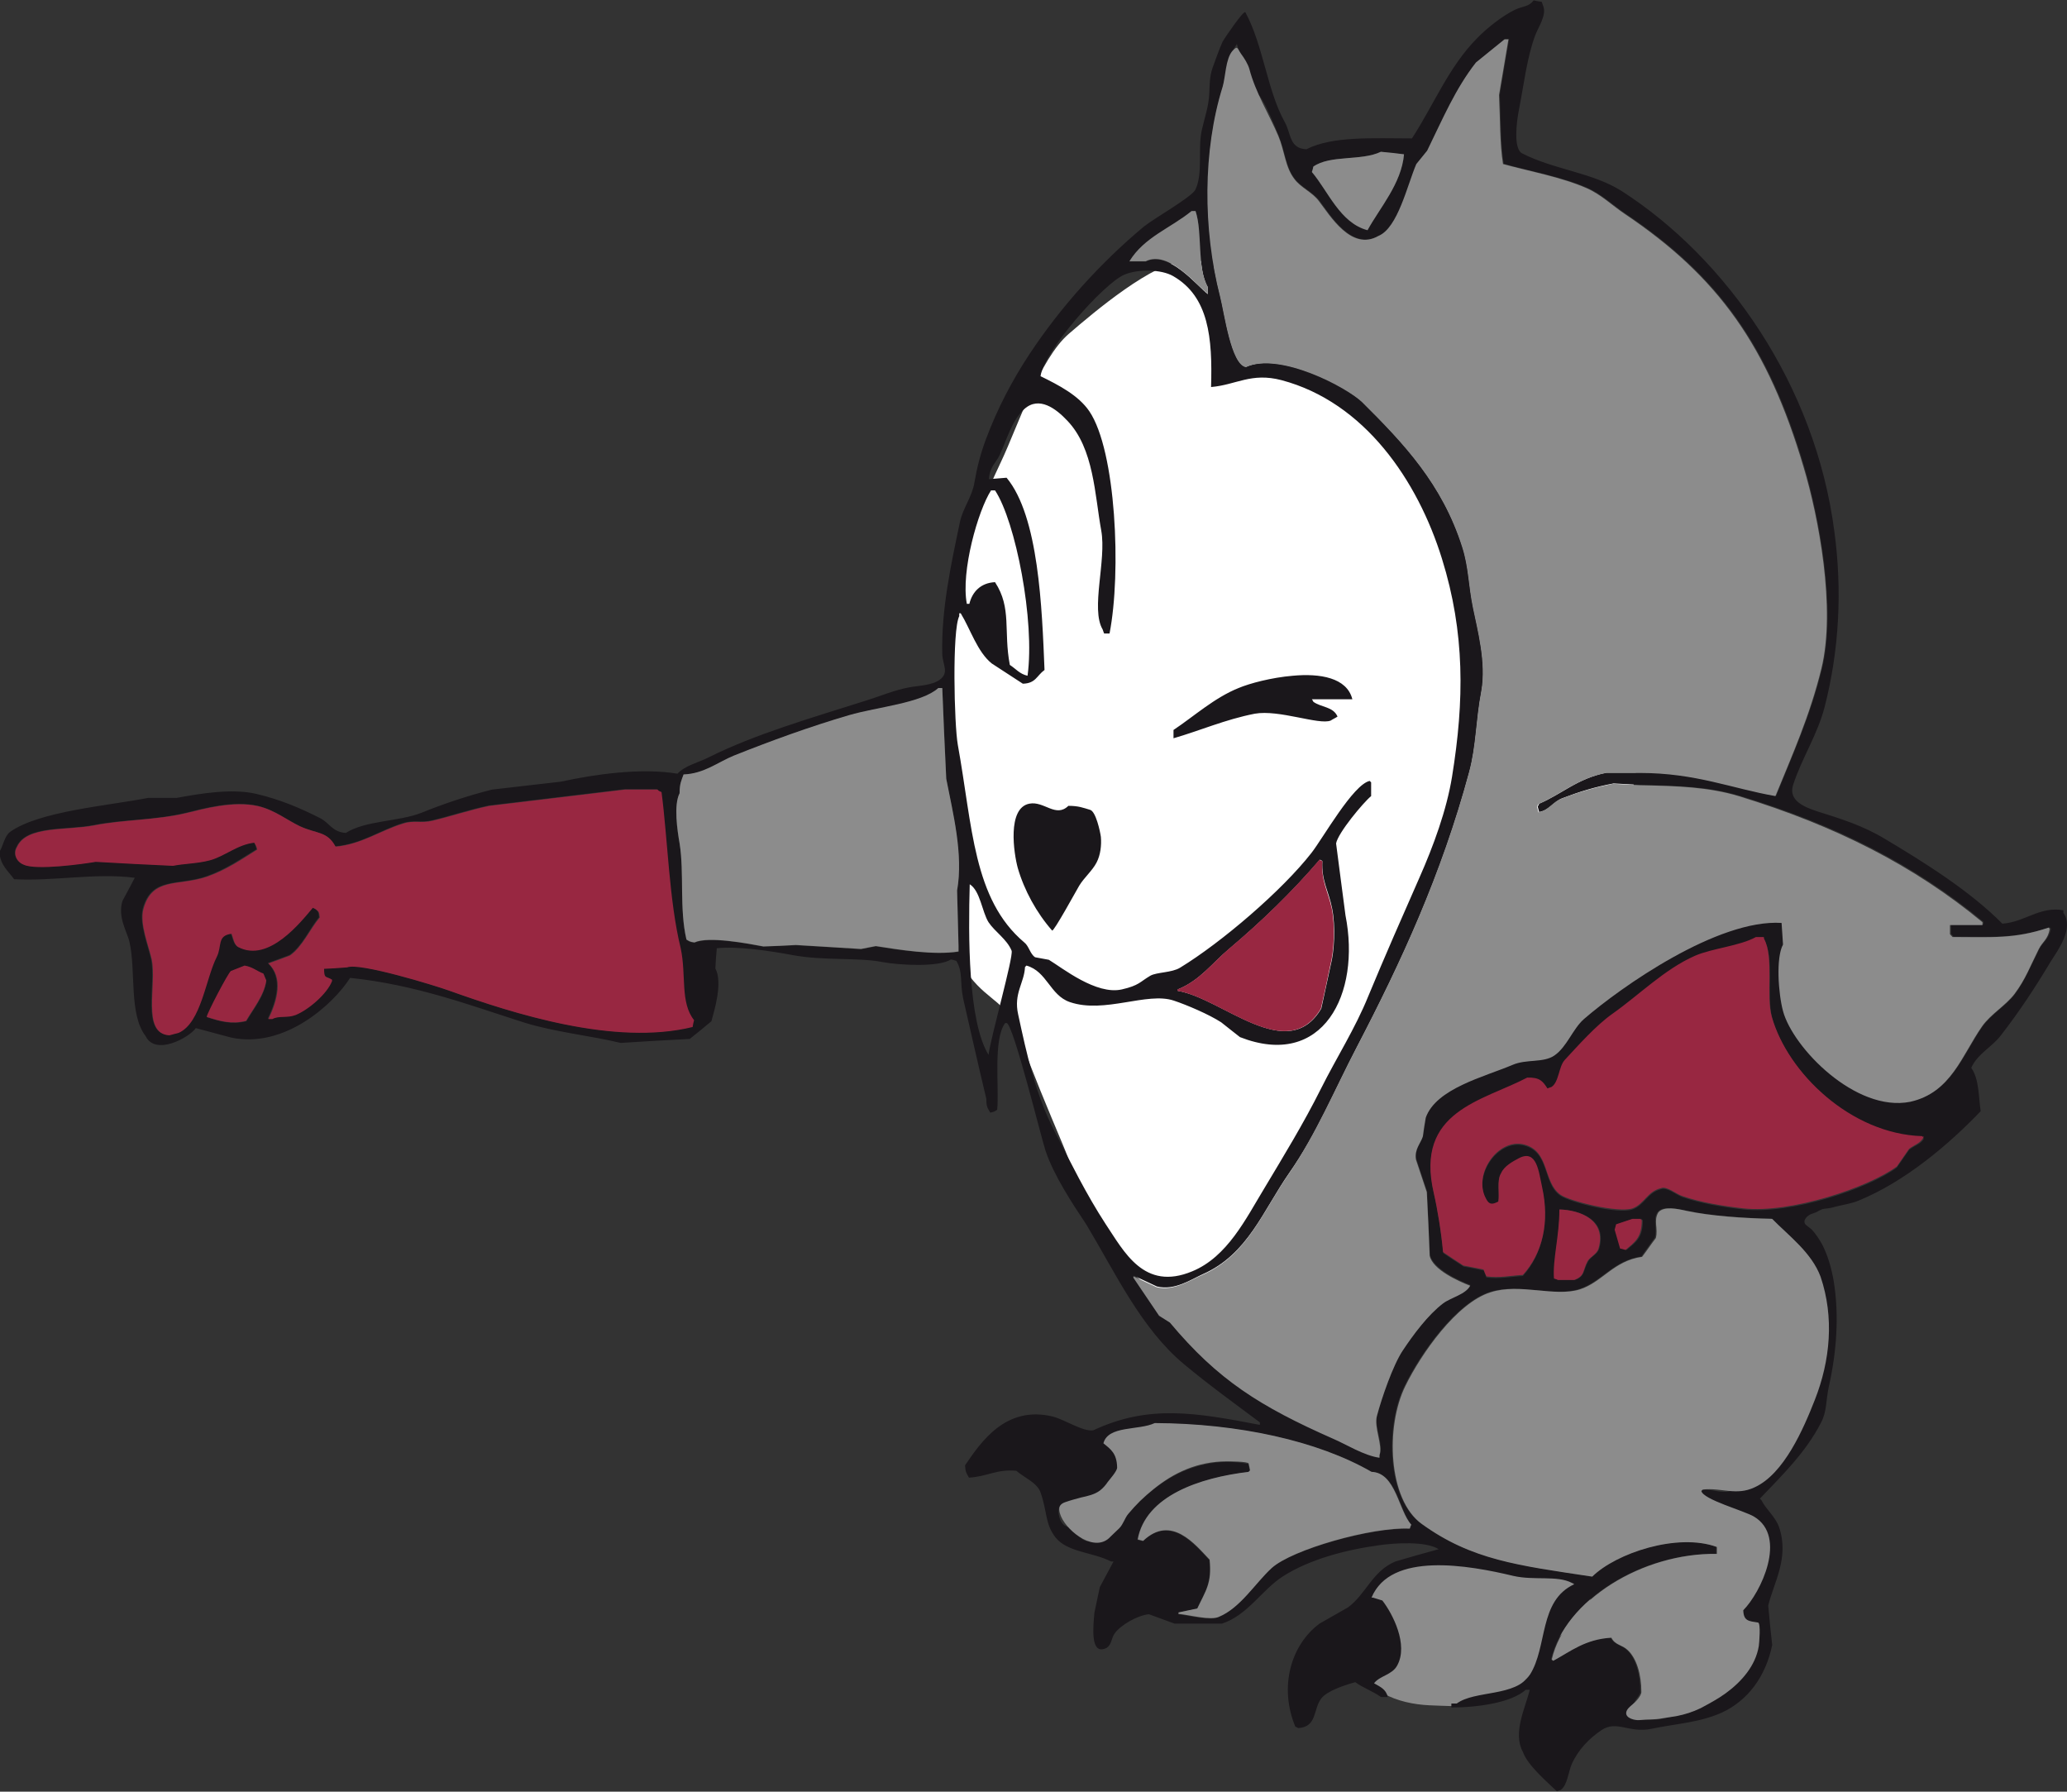 

<!-- Generator: Adobe Illustrator 23.0.2, SVG Export Plug-In . SVG Version: 6.00 Build 0)  -->
<svg version="1.1" id="Calque_1" xmlns="http://www.w3.org/2000/svg" xmlns:xlink="http://www.w3.org/1999/xlink" x="0px" y="0px"
	 viewBox="0 0 572.1 495.8" style="enable-background:new 0 0 572.1 495.8;" xml:space="preserve">
<rect x="0" y="0" width="572.1" height="495.8" fill="#333333" stroke="none"/>
<style type="text/css">
	.st0{fill:#8C8C8C;}
	.st1{fill:#FFFFFF;}
	.st2{fill-rule:evenodd;clip-rule:evenodd;fill:#1A171B;}
	.st3{fill-rule:evenodd;clip-rule:evenodd;fill:#982741;}
	.st4{fill-rule:evenodd;clip-rule:evenodd;fill:#8C8C8C;}
</style>
<g>
	<g id="Background">
	</g>
	<g>
		<path class="st0" d="M433.2,437.1c-12.1-3.1-33.4-10-45.2-3.8c-8.3,4.5-14.1,15.9-12.4,25.5c1.7,9.3,11.4,12.7,20,13.1
			c7.9,0.3,15.5,1,22.4-3.4c5.5-4.1,7.9-7.9,11.7-13.4c3.4-4.5,11.7-9.6,11-16.2L433.2,437.1z"/>
	</g>
	<g>
		<path class="st1" d="M357.2,90.8c-6.3-7.5-17.8-19.6-28.9-18.8c-9.3,0.7-25.2,14.1-32.5,20.4c-8.1,7-14.1,25.6-18.7,35.3
			c-4.9,10.3-9.6,21.9-12.3,33.1c-1.7,7-0.5,14.7-0.9,22.1c-1.2,24.6,2.6,47.7,2.6,72.1c0,4.3-0.9,11.8,1.9,15.2
			c5.6,7.2,10.2,6.8,13.6,16.2c3.7,10.2,7.9,20.2,12.1,30.2c4.4,10.4,8,24.2,16,32.4c12.5,12.7,22.1,17.1,38.2,7.5
			c12.5-7.5,16.1-17.7,23.6-29.3c19.8-30.4,55.1-46.2,70.9-80.5c23.4-51.9,10.4-109.1-31.2-153.2L357.2,90.8z"/>
	</g>
	<g>
		<g>
			<path class="st2" d="M571.1,252.6v-0.7c-6.5-1.2-10.7,3.3-16.9,3.7c-8.9-9-21.5-16.9-32.4-23.4c-6.1-3.7-12.2-5.6-18.9-7.7
				c-3.6-1.2-8-3-6.6-7.3c2.3-7.2,6.7-13.8,8.7-21.5c4.1-15.9,4.9-32.5,2.7-48.7c-5.3-40.6-29.9-75.5-58.8-94.1
				c-8.2-5.2-18.7-5.9-27.7-10.5c-2.3-1.4-1.5-8.4-0.8-12c1.4-7.1,2.2-14.4,4.5-20.6c0.8-2.2,3.3-5.7,2.2-8.2
				c-0.1-0.4-0.3-0.8-0.4-1.1c-0.7-0.1-1.5-0.2-2.2-0.4c-1.5,1.9-2.9,1.5-5.2,2.6c-3.5,1.7-7.8,5.1-10.5,7.9
				c-7.8,7.9-11.8,18.1-18,27.7c-10.7,0-22-0.7-29.2,3c-4.8-0.2-4.2-4.3-6-7.5c-4.9-8.8-5.9-21.1-10.9-30.4c-0.4-0.8-6,7.5-6.3,8.1
				c-1,2.2-1.9,4.9-2.8,7.3c-0.8,2.3-0.8,4.6-0.9,7.2c-0.2,3.5-1.2,6.3-2,9.7c-1.3,5.3,0.4,12.3-1.9,16.9
				c-1.4,2.2-11.5,7.9-14.2,10.1c-12,10-23,22.2-31.6,35.2c-4.9,7.4-9,15.3-12.1,23.6c-1.5,4-2.5,7.9-3.2,12
				c-0.6,3.9-3.2,7.1-4,10.9c-2.5,11.9-5.2,24.3-4.9,36.6c0.1,3,2,5.1-0.7,7.1c-2.2,1.6-5.8,1.6-8.4,2.1c-4,0.7-8.2,2.5-12.1,3.7
				c-15.1,4.8-30.5,9.2-43.5,15.7c-3,1.5-6.4,2.2-8.6,4.5c-10.1-1.7-23.1,0.2-32.2,2.2c-6.4,0.7-12.7,1.5-19.1,2.2
				c-6.8,1.7-13.6,4-19.5,6.4c-6.3,2.5-15.5,2.1-21,5.6c-3.8-0.3-4.5-2.8-7.1-4.1c-5.5-2.8-11.2-5.2-17.6-6.7
				c-6.8-1.6-15.6-0.1-22.1,1.1h-7.9c-11.4,2.2-30.2,3.7-38.2,9.4c-1.6,1.2-1.9,3.9-3,5.6c0.4,3.8,2.4,5.1,4.1,7.5
				c11,0.6,22.4-1.8,33.4-0.4c-1.1,2.1-2.2,4.2-3.4,6.4c-1.4,4.5,1.3,8.6,1.9,11.2c1.9,8.1-0.2,20.1,4.5,26.2
				c2.7,5.6,12.1,0.4,13.9-2.2c3.2,0.9,6.5,1.7,9.7,2.6c14.7,3.2,28.3-9.1,33-16.5c18.3,1.9,33.2,7.6,48.3,12.4
				c8.4,2.6,18.3,3.6,26.6,5.6c6.4-0.4,12.7-0.8,19.1-1.1c2-1.6,4-3.2,6-4.9c0.8-2.9,3.2-10.7,1.1-14.6c0.1-1.9,0.2-3.8,0.4-5.6
				c5.8-0.6,14.6,0.7,21,1.9c8.6,1.6,18,0.6,24.7,1.9c4.8,0.9,15.7,1.5,19.1-0.7c0.5,0.1,1,0.2,1.5,0.4c1.9,3.2,0.9,5.8,1.9,10.5
				c2.1,9.2,4.2,18.5,6.4,27.7c0,2.2,0.3,2.5,1.1,3.8c1.2-0.3,1.1-0.3,1.9-0.8c0.6-6.1-1.2-19.4,2.2-24h0.4
				c1.8,0,9.8,32.6,10.8,35.4c2.3,6.8,7.3,14.4,11.3,20.4c8.1,13.5,15.2,28.8,27,38.6c6.7,5.6,13.9,10.8,21,16.1v0.7
				c-17.8-3.4-30.7-5.7-46.1,1.5c-2.7,0.5-8-3-11.2-3.8c-13.1-3.2-20,7.2-24.3,13.5c0.1,1.9,0.4,2.2,1.1,3.4
				c5.1-0.3,7.6-2.4,13.1-1.9c2,1.8,5.8,3.3,6.7,6c1.9,5.4,1.2,8.6,4.1,12.4c3.3,4.2,10.4,4.1,15.4,6.7h0.7
				c-1.3,2.4-2.5,4.7-3.8,7.1c-0.5,2.4-1,4.7-1.5,7.1c-0.3,3.6-1.3,12.1,3.4,9.7c1.5-1,1.2-2.7,2.3-4.1c1.6-2.2,6.2-4.9,9.4-5.2
				c2.4,0.9,4.7,1.7,7.1,2.6h13.1c7.1-2.3,11.1-9.4,16.9-13.1c7.4-4.7,17.2-7.3,26.6-8.6c4.2-0.6,12.9-1.2,16.5,1.1
				c-4,1.1-8,2.2-12,3.4c-6.4,2.7-8.1,9-13.1,12.7c-2.6,1.5-5.3,3-7.9,4.5c-7.8,5.8-11.3,17.3-6.7,28.5c0.2,0.1,0.5,0.2,0.8,0.4
				c5.3-0.3,4.1-5.2,6.4-8.2c1.6-2.1,6.5-3.7,9.4-4.5c2.2,1.6,4.9,2.5,7.1,4.1h1.9c-0.5-2.2-2.1-2.8-3.8-3.8c1.6-2.1,5-2.3,6.4-4.9
				c3.2-5.8-1.3-14.4-4.1-18c-0.9-0.3-1.7-0.5-2.6-0.8h-0.4c5.3-12.8,26.8-9,39.3-6c5.7,1.3,12.1-0.2,16.1,1.9
				c0.2,0.1,0.5,0.2,0.7,0.4c-9.9,4.6-7.3,17.3-12.3,25.1c-3.9,6.1-15.2,4.2-20.2,7.9h-1.5v1.1c7.2,0,16.6-1.3,20.6-4.9h1.1
				c-1.2,5-4.8,11.9-1.9,17.2c1.3,3.7,6.6,8.2,9.4,10.9c0.4-0.1,0.7-0.3,1.1-0.4c1.8-1.3,2.1-5,3-7.1c1.8-4,4.8-7.1,8.2-9.4
				c4.3-2.9,7.6,0.9,13.9-0.4c6.6-1.4,13.3-1.7,19.5-4.5c7.1-3.3,12.1-9.9,13.9-18.7c-0.4-3.6-0.8-7.2-1.1-10.9
				c1.5-6.3,5.9-13.2,3-21.7c-1-2.9-3.7-5-4.9-7.5c-0.1-0.1-0.3-0.3-0.4-0.4c6.1-6.4,12.7-12.8,16.9-21c1.7-3.2,1.3-6.1,2.2-10.1
				c2.1-9.4,2.9-19.6,1.3-29.2c-0.6-3.5-1.6-7-3.2-10.1c-0.8-1.4-1.7-2.8-2.8-4c-0.5-0.5-1.5-1.1-1.9-1.6c-0.6-1,0.4-2,1.2-2.5
				c0.5-0.3,1-0.4,1.5-0.6c0.9-0.3,1.6-1,2.6-1.1c0.9-0.1,1.9-0.2,2.8-0.5c2.2-0.6,4.7-0.9,6.8-1.8c12.7-5.2,24.8-15.4,33.7-24.7
				c-0.6-4-0.4-8.9-2.6-12c1.7-3.9,5.8-5.8,8.2-9c5.2-6.7,9.4-13.1,13.9-20.6C569.6,262.9,574.1,256.9,571.1,252.6z M363.5,46.1
				c4.7-3.3,13.3-1.5,18.7-4.1c2.1,0.3,4.2,0.5,6.4,0.7c-0.7,8.1-6.7,14.8-10.1,21c-7.6-2-10.9-10.8-15.4-16.1
				C363.2,47.1,363.4,46.6,363.5,46.1z M329.8,58.5h1.1c2,6,0.3,15.6,3.4,21v1.9c-3-2.3-10.8-12.2-17.2-9h-4.5
				C316.7,65.7,323.8,63.3,329.8,58.5z M274.3,135.7h1.1c5.7,8.6,11.1,36.2,9,51.3c-2.2-0.5-3.2-1.9-4.9-3
				c-1.8-9.4,0.6-15.7-4.1-22.9c-4,0.2-6.3,2.7-7.1,6h-0.7C265.9,158.1,270.7,141.3,274.3,135.7z M68.2,282.6c-4,1-7.2,0.1-10.9-1.1
				c0.3-1.3,5.9-12.1,6.7-12.7c1.3-0.5,2.5-1,3.8-1.5c2.3,0.5,3.3,1.5,5.2,2.3c0.2,0.6,0.5,1.2,0.7,1.9
				C73.2,275.6,70.1,279.3,68.2,282.6z M191.5,284.1c-21.5,5.3-49.6-3.7-67.5-10.1c-3.6-1.3-24.7-7.8-28.1-6.4
				c-2.1,0.1-4.2,0.2-6.4,0.4c0.1,2.8,0.5,2,2.2,3v0.4c-1.4,3.6-6.6,8-10.1,9.4c-2.4,0.9-4.5,0.1-6.4,1.1h-1.1
				c2.5-5.1,4.2-11.4,0-15.4c2-0.7,4-1.5,6-2.2c3.5-2.4,5.5-7.2,8.2-10.5c-0.2-1.6-0.2-1.5-1.1-2.3c-0.2-0.1-0.5-0.2-0.8-0.4
				c-3.3,3.9-12.2,15.2-20.6,10.9c-1.2-0.7-1.4-2.4-1.9-3.7c-4.2,0.5-2.6,3.4-4.1,6.4c-3.1,6.1-4.3,18.2-10.5,21
				c-0.9,0.3-1.8,0.5-2.6,0.7c-7.7-0.4-3.4-14-4.9-21c-0.8-3.6-3.3-9.8-2.3-13.9c2.4-9,9.7-6.3,17.6-9c5.4-1.9,9.5-4.8,13.9-7.5
				c-0.3-1.2-0.3-1.1-0.7-1.9c-4.6,0.5-8.1,3.8-12.4,4.9c-3.4,0.9-7.2,0.9-10.1,1.5c-7.1-0.4-14.2-0.7-21.4-1.1
				c-3.4,0.6-16.5,2.4-19.9,0.8c-2.1-0.8-3-3.1-1.9-4.9c2.7-6,13.8-4.5,21.4-6c8.1-1.6,17-1.3,25.5-3.4c4.6-1.1,13-3.5,19.9-1.9
				c4.6,1.1,8,3.9,11.6,5.6c4.6,2.2,7.4,1.3,9.7,5.6c7.3-0.6,12.3-4.4,18.7-6.4c3.1-1,4.9,0,8.2-0.8c4.7-1.1,10.4-3,15.7-4.1
				c12.5-1.5,25-3,37.5-4.5h9c0.5,0.5,0.3,0.4,1.1,0.7c1.7,12.8,2.1,30.1,4.9,43.1c1.6,7.5-0.1,15,3.8,19.9
				C191.7,282.8,191.6,283.4,191.5,284.1z M265.3,261.9v1.5c-6.8,1-16.5-0.5-22.9-1.5c-1.4,0.3-2.8,0.5-4.1,0.8
				c-6-0.4-12-0.8-18-1.1c-3,0.1-6,0.2-9,0.4c-4.3-0.9-15.3-2.9-19.1-1.1c-1.4-0.2-1.4-0.3-2.2-0.8c-2-8.5-0.5-18.5-1.9-26.6
				c-0.6-3.5-1.7-10.5,0-13.9c0-2.8,0.5-3.6,1.1-5.2c5.7-0.3,9.5-3.5,13.9-5.2c10.2-4.1,20.9-8.1,31.9-11.2
				c7.9-2.3,20.1-3.3,24.7-7.5h1.1c0.4,8.4,0.7,16.7,1.1,25.1c1.8,9.3,4.8,20.9,3,31.1C265.1,251.7,265.2,256.8,265.3,261.9z
				 M273.6,291.9c-5.7-9.3-5.6-33-5.2-47.2c2.9,1.8,3.4,7.6,5.2,10.5c1.8,2.7,5.1,4.7,6.4,7.9C280.5,264.9,274.3,286.7,273.6,291.9z
				 M291.9,313.1c-5.3-10.2-7.7-21.3-10.1-32.4c-1.3-5.8,1.7-8.7,1.9-13.1c0.1-0.1,0.3-0.3,0.4-0.4c5.7,1.6,6.5,8.2,12,10.1
				c9.6,3.3,21.4-2.9,28.8-0.4c3.6,1.2,9.7,3.8,13.1,6c1.8,1.4,3.5,2.8,5.2,4.1c23,9,33.5-12,29.2-33.7c-0.9-6.6-1.7-13.2-2.6-19.9
				c0.5-2.9,7.6-11.4,9.7-13.1v-3.8c-0.1-0.1-0.2-0.2-0.4-0.4c-4.6,1-12.9,15.8-16.1,19.9c-8.1,10.4-24.9,24.8-36.4,31.8
				c-2.3,1.4-6.4,1.2-8.2,2.2c-2.9,1.7-3.1,2.7-7.9,3.8c-7.1,1.6-16.4-5.9-20.2-8.2c-1.3-0.2-2.5-0.5-3.8-0.7
				c-1.4-0.9-1.7-3.1-3-4.1c-14.2-12-14.3-32.1-18.4-54.7c-1-5.6-1.6-31.7,0.4-35.6v-0.8h0.4c2.7,4.4,4.6,10.7,8.6,13.9
				c2.9,1.9,5.7,3.7,8.6,5.6c3.6-0.1,3.8-2.2,6-3.8c-0.7-17.2-1.6-42.5-10.5-53.2c-1.6,0.1-3.3,0.3-4.9,0.4c0.3-3.6,1.9-4.4,3-6.7
				c1.9-4.1,3.3-9.5,6.8-12.7c4.1-3.7,8.8-0.1,11.9,3.2c7.4,7.7,7.6,20.6,9.4,30.4c1.5,8.3-3,21.7,0.4,27.4c0.1,0.4,0.3,0.8,0.4,1.1
				h1.5c3.3-16.9,1.8-50.6-5.6-61.5c-3-4.4-8.4-7.2-13.5-9.7c0.9-6.9,17.4-25.6,23.2-28.1c3.8-1.6,10.2-1.5,13.5,0.4
				c9.9,5.7,10.9,17.1,10.5,30.7c7-0.6,11.1-4.1,19.5-1.9c23,6.1,37.7,27.8,44.4,49.4c6.4,20.5,6.2,39.3,2.8,60.3
				c-1.5,9.3-5.2,19.3-9,27.9c-4.8,10.9-9.6,21.8-14.2,32.9c-3.6,8.9-8.8,17-13.1,25.6c-4.8,9.6-10.2,18.4-15.7,27.6
				c-5.1,8.4-10.2,18.9-19.9,22.9c-13.4,5.6-18.9-5.5-24-13.1C300.6,330.4,296.5,322,291.9,313.1z M368.7,251.4
				c1,4.9,0.6,12-0.4,15.7c-0.9,4-1.7,8-2.6,12c-9.3,15.7-27.4-2.9-39.7-4.9v-0.4c6.2-2.5,9.6-7.4,14.2-11.2
				c9.1-7.7,17.4-15.7,25.1-24.7c0.2,0.1,0.5,0.2,0.7,0.4C365.7,243.7,367.8,246.7,368.7,251.4z M390.1,423.1
				c-10.5-0.5-32.6,5.8-38.2,10.9c-4.6,4.1-8.7,11-14.6,13.5c-2.4,1.1-8.1-0.4-11.2-0.8v-0.4c1.7-0.4,3.5-0.8,5.2-1.1
				c2.3-4.9,4.1-7,3.4-13.5c-4-4.2-10.6-12.6-18.4-5.2c-0.5-0.1-1-0.3-1.5-0.4c2.2-12.1,17.3-17.2,30.7-18.7
				c0.1-0.1,0.2-0.3,0.4-0.4c-0.1-0.6-0.3-1.3-0.4-1.9c-8.2-1.6-16.5,0.4-23.4,5c-3,2-5.6,4.3-8.1,6.9c-2.7,2.9-4.7,5.8-8,8.2
				c-1.9,1.3-4.7,2.1-6.6,0.6c-0.9-0.7-1.6-1.7-2.5-2.4c-0.7-0.7-1.5-0.8-2.3-1.3c-1.1-0.8-1.7-2.7-1.6-4.1c0.1-1.5,0.8-1.7,2.1-2.2
				c2.1-0.7,4.3-1.2,6.5-1.8c1.4-0.4,2.5-1,3.6-2c1.1-1,4.1-4.3,4.1-5.8c0-3.9-1.6-5-3.7-6.7c1.4-5,9.9-3.5,14.2-5.6
				c23.1,0.1,45.1,4.9,60,13.5c6.7,0.2,7.5,10.8,10.9,14.6C390.4,422.3,390.2,422.7,390.1,423.1z M503.6,353.4
				c3.7,11.1,2.7,22.9-1.5,33.8c-3.3,8.4-8,19.7-16.9,23c-2.4,0.9-4.7,2.3-7.3,2.6c-2.4,0.2-4.6-0.8-6.9-0.5
				c-0.1,0.1-0.2,0.3-0.4,0.4c0.6,2.4,12,5.5,14.6,7.1c9.3,5.6,1.8,21-3,25.9c0.1,3,1.5,3,4.1,3.4c3,12.6-8.9,20.8-18.4,24.7
				c-2.2,0.9-4.9,1.1-7.2,1.7c-2.2,0.5-4.2,0.6-6.4-0.2c-0.9-0.3-3.4-0.6-3.4-1.7c0-0.6,1.3-2.2,1.6-2.8c0.3-0.6,1.5-1.9,1.5-2.6
				c0-4.8-1.2-9.3-3.7-11.6c-1.6-1.5-3.4-1.3-4.5-3.4c-7.3,0.4-11.3,3.8-16.1,6.4c-0.1-0.1-0.2-0.2-0.4-0.4
				c3.9-16.5,25.2-29.5,45.7-29.2V428c-10.8-3.9-27.9,1.8-34.5,8.2c-20.6-3.1-33.4-4.7-47.2-14.6c-9.3-6.7-10.1-26.9-4.5-38.2
				c4.3-8.8,14.2-22.9,23.6-25.9c8.2-2.5,17.7,1.5,24.7-0.8c6.2-2,9.4-7.9,17.2-9c1.2-1.8,2.5-3.5,3.7-5.2c0.8-2.7-0.7-4.8,0.8-7.1
				c1.4-1.8,5.2-0.9,7.9-0.4c6.6,1.4,15.4,2.1,23.6,2.2C495.1,342,501.4,346.6,503.6,353.4z M431.7,334.7
				c5.7,0.2,13.3,2.9,10.9,10.9c-0.5,1.5-2.3,2.2-3,3.4c-1.5,2.6-0.8,4.2-3.7,5.2h-4.5c-0.4-0.1-0.7-0.3-1.1-0.4
				C429.8,348.6,431.7,342.1,431.7,334.7z M447.1,340.3c0.1-0.5,0.3-1,0.4-1.5c1.5-0.5,3-1,4.5-1.5h2.3c0.1,0.1,0.3,0.3,0.4,0.4
				c0,4.9-1.9,6-4.5,8.2c-0.5-0.1-1-0.3-1.5-0.4C448.1,343.8,447.6,342,447.1,340.3z M528.4,318.2c-1.1,1.6-2.2,3.2-3.4,4.9
				c-7.8,5.8-29.2,13-42.4,11.6c-6.1-0.7-11.9-1.7-16.9-3.4c-1.7-0.6-4.4-2.9-6-2.2c-3.7,0.9-4.6,4.5-7.9,5.6
				c-4,1.4-17.3-2-19.9-3.8c-5-3.4-2.9-12.1-10.1-13.9c-7.2-1.8-14.2,8.3-10.5,15c0.9,1.8,1.8,1.5,3.4,0.8c0.4-2.3-0.5-5.9,0.7-7.9
				c0.8-1.9,3.2-3.2,4.9-4.1c4.9-2.6,5.4,3.9,6.4,7.9c2.3,9.7,0.1,18.5-5.2,24.4c-3.5,0.2-6.6,0.9-10.1,0.4
				c-0.2-0.6-0.5-1.3-0.7-1.9c-1.9-0.4-3.7-0.8-5.6-1.1c-1.9-1.2-3.8-2.5-5.6-3.7c-0.6-5.6-1.5-11.7-2.6-16.5
				c-5.3-22.7,13.5-25.4,25.9-31.8c3.5-0.1,4.3,1,5.6,3c0.4-0.1,0.7-0.3,1.1-0.4c2.1-1.3,2-5.7,3.7-7.5c3.8-4.1,8.6-9.5,13.1-12.7
				c7.4-5.2,14.5-12.4,22.9-16.1c4.7-2.1,12.4-2.7,16.9-5.2h2.2v0.4c2.9,5.2,0.6,15.8,2.2,21.7c4.4,15.5,21.9,32.3,41.6,33
				c0.1,0.1,0.3,0.3,0.4,0.4C531.6,316.7,530,316.9,528.4,318.2z M564.4,262.7c-2.4,4.7-3.8,8.4-6.7,12.4c-2.4,3.2-6.6,5.6-9,9
				c-5.6,8-8.6,18.3-19.9,20.6c-15.1,3-32.6-15-35.2-25.1c-1.3-4.8-2-14.7,0-18.4c-0.1-2-0.3-4-0.4-6c-17.7-1.1-44.4,17.7-54.7,26.6
				c-3.2,2.8-4.7,7.7-8.2,10.1c-3.1,2.1-7.7,1-11.6,2.6c-7.8,3.3-21.1,6.5-24,14.6c-0.3,1.8-0.5,3.5-0.8,5.2
				c-0.5,1.9-2.4,3.6-1.9,6.4c1,3,2,6,3,9c0.2,5.9,0.5,11.7,0.8,17.6c0.9,3.8,7.8,7,11.2,8.3c-1.2,2.4-5.4,3.3-7.5,4.9
				c-4.2,3.3-8.3,8.6-11.2,13.1c-2.7,4-5.8,13.1-7.1,18c-0.9,3.2,1.8,8.2,0.7,10.9v0.8c-4.3-0.6-9.3-3.7-12.7-5.2
				c-20.4-9.1-32-16.3-45.3-32.2c-1-0.6-2-1.3-3-1.9c-2.4-3.5-4.7-7-7.1-10.5V353c2.1,1,4.3,2,6.4,3c4.9,1.2,9.4-1.9,12.7-3.4
				c12.5-5.5,16.6-17.5,24-28.1c7.5-10.7,12.4-22.7,18.7-34.8c12.2-23.4,23.4-47.5,31.1-76.1c2-7.4,1.8-14.1,3.4-22.5
				c1.4-7.7-1.1-17-2.3-22.9c-1.3-6.3-1.2-11.3-3-16.9c-5.6-17.4-16.2-28.7-27.7-40.1c-4.1-4.1-22.8-14-32.2-9.7
				c-4.1-0.7-5.9-14.8-7.1-19.5c-4.8-18.7-4.8-40.4,0.7-58.1c1.2-3.9,1.5-8.7,3.8-11.6V12c1.1,4,2.2,8,3.4,12c1,0.9,2,1.7,3,2.6
				c1.6,2.2,4.2,8.4,5.2,10.9c1.8,4.3,1.9,8.7,4.5,12c1.8,2.3,4.9,3.6,6.8,6c3,4,9,14.1,16.5,9.7c5.4-2.2,8-14.1,10.5-19.9
				c1-1.3,2-2.5,3-3.7c4.4-9,7.8-17,13.5-24.4c2.6-2.1,5.2-4.3,7.9-6.4h1.1c-0.9,5.1-1.7,10.2-2.6,15.4c0.3,6.1,0.2,13.8,1.1,19.1
				c6.9,2,16.2,3.6,23.2,6.7c3.9,1.7,7.2,4.9,10.5,7.1c25.9,17.4,39.6,36.6,49.5,70.1c4,13.6,9,39.1,4.9,55.8
				c-3.2,13.1-8.1,23.8-12.7,35.2c-12.1-2.1-22-6.4-37.5-6.4h-9.4c-8.1,1.6-12.5,6-18.7,8.6c-0.1,0.3-0.2,0.5-0.4,0.8
				c0.1,0.5,0.3,1,0.4,1.5c2.9-0.5,3.9-2.8,6.4-3.8c4.7-1.8,8.9-3.1,14.2-4.1c2.5,0.1,5,0.3,7.5,0.4c10.6,0.2,19,0.5,27.4,3
				c26.8,8.1,48.4,19.1,67.5,34.9v0.7h-9v2.6c0.2,0.3,0.5,0.5,0.7,0.8c10.9,0,17.1,0.6,26.6-2.6c0.1,0.1,0.2,0.3,0.4,0.4
				C567,260,565.4,260.7,564.4,262.7z M357.8,187c-5.9,0.5-11.9,2.1-15,3.4c-6.7,2.7-12.3,7.8-18,11.6v2.3
				c7.3-2.1,14.3-5.2,22.5-6.8c6.7-1.2,17.8,3.2,21,1.9c0.6-0.4,1.3-0.7,1.9-1.1c-1.2-2.8-4.5-2.5-6.7-4.1c-0.1-0.3-0.3-0.5-0.4-0.7
				h11.2C372.8,187.5,365.3,186.3,357.8,187z M301.7,224.1c-2-0.6-3.2-1.1-6-1.1c-3.5,3.4-6.7-1.4-10.8-0.6
				c-6.2,1.2-4.3,13.8-3.2,17.8c1.8,6.2,5.2,12.4,9.5,17.3c0.4,0.5,7-11.6,7.5-12.4c1.4-2.3,3.6-4.1,4.8-6.4
				c1.1-2.1,1.4-4.8,1.2-7.1C304.5,230.1,303.3,224.5,301.7,224.1z"/>
		</g>
	</g>
	<g>
		<g>
			<path class="st3" d="M183.1,219.2c-0.9-0.4-0.6-0.2-1.1-0.7h-9c-12.5,1.5-25,3-37.5,4.5c-5.3,1.1-11,3-15.7,4.1
				c-3.3,0.8-5.1-0.2-8.2,0.8c-6.5,2-11.4,5.7-18.7,6.4c-2.3-4.3-5.1-3.5-9.8-5.6c-3.6-1.7-7-4.5-11.6-5.6
				c-6.9-1.6-15.3,0.8-19.9,1.9c-8.5,2-17.4,1.8-25.5,3.4c-7.6,1.5-18.7,0-21.4,6c-1.1,1.8-0.2,4.1,1.9,4.9
				c3.4,1.6,16.4-0.2,19.9-0.8c7.1,0.4,14.2,0.8,21.4,1.1c2.9-0.6,6.7-0.6,10.1-1.5c4.2-1.1,7.7-4.4,12.4-4.9
				c0.4,0.8,0.5,0.7,0.8,1.9c-4.3,2.7-8.5,5.6-13.9,7.5c-7.9,2.7-15.2,0-17.6,9c-1.1,4,1.5,10.2,2.3,13.9c1.5,7-2.9,20.6,4.9,21
				c0.9-0.2,1.7-0.5,2.6-0.7c6.2-2.8,7.4-14.9,10.5-21c1.5-3,0-5.9,4.1-6.4c0.5,1.3,0.7,3.1,1.9,3.7c8.4,4.4,17.3-7,20.6-10.9
				c0.3,0.1,0.5,0.3,0.8,0.4c0.9,0.8,0.9,0.6,1.1,2.3c-2.7,3.2-4.8,8.1-8.2,10.5c-2,0.8-4,1.5-6,2.2c4.2,4,2.5,10.2,0,15.4h1.1
				c1.8-1,4-0.2,6.4-1.1c3.5-1.4,8.7-5.8,10.1-9.4v-0.4c-1.7-1-2.2-0.2-2.2-3c2.1-0.1,4.2-0.2,6.4-0.4c3.4-1.4,24.5,5.1,28.1,6.4
				c17.9,6.4,45.9,15.4,67.5,10.1c0.1-0.6,0.2-1.2,0.4-1.9c-3.9-4.9-2.1-12.4-3.7-19.9C185.2,249.4,184.8,232.1,183.1,219.2z
				 M366,238.3c-0.3-0.1-0.5-0.2-0.8-0.4c-7.7,9-16.1,17.1-25.1,24.7c-4.6,3.9-8.1,8.8-14.2,11.2v0.4c12.3,2,30.4,20.6,39.7,4.9
				c0.9-4,1.8-8,2.6-12c1-3.7,1.4-10.8,0.4-15.7C367.6,246.7,365.6,243.7,366,238.3z M532,314.4c-19.7-0.6-37.2-17.5-41.6-33
				c-1.7-5.9,0.7-16.5-2.2-21.7v-0.4h-2.2c-4.5,2.5-12.1,3.1-16.9,5.2c-8.4,3.7-15.5,10.9-22.9,16.1c-4.5,3.2-9.3,8.6-13.1,12.7
				c-1.7,1.8-1.6,6.2-3.7,7.5c-0.4,0.1-0.8,0.3-1.1,0.4c-1.3-2-2.1-3.1-5.6-3c-12.4,6.5-31.1,9.2-25.9,31.8
				c1.1,4.8,2.1,10.9,2.6,16.5c1.9,1.3,3.8,2.5,5.6,3.7c1.9,0.4,3.8,0.7,5.6,1.1c0.2,0.6,0.5,1.2,0.8,1.9c3.6,0.5,6.6-0.2,10.1-0.4
				c5.4-5.9,7.5-14.6,5.3-24.4c-0.9-4-1.4-10.5-6.4-7.9c-1.7,0.9-4.1,2.2-4.9,4.1c-1.3,2-0.4,5.5-0.8,7.9c-1.6,0.8-2.5,1-3.4-0.8
				c-3.7-6.7,3.3-16.8,10.5-15c7.2,1.8,5.2,10.4,10.1,13.9c2.5,1.8,15.9,5.1,19.9,3.8c3.3-1.2,4.1-4.7,7.9-5.6
				c1.6-0.7,4.3,1.7,6,2.2c4.9,1.7,10.8,2.7,16.9,3.4c13.1,1.4,34.5-5.8,42.4-11.6c1.1-1.6,2.2-3.2,3.4-4.9c1.6-1.2,3.2-1.5,4.1-3.4
				C532.2,314.7,532.1,314.5,532,314.4z M67.7,267.2c-1.3,0.5-2.5,1-3.8,1.5c-0.8,0.6-6.5,11.5-6.7,12.7c3.7,1.2,6.9,2.1,10.9,1.1
				c1.9-3.3,5-7,5.6-11.2c-0.3-0.6-0.5-1.2-0.8-1.9C71,268.7,70,267.6,67.7,267.2z M431.6,334.7c0,7.4-1.9,13.9-1.5,19.1
				c0.4,0.1,0.7,0.2,1.1,0.4h4.5c3-1.1,2.3-2.6,3.7-5.2c0.7-1.2,2.5-1.9,3-3.4C444.8,337.6,437.2,334.8,431.6,334.7z M451.8,337.3
				c-1.5,0.5-3,1-4.5,1.5c-0.1,0.5-0.3,1-0.4,1.5c0.5,1.7,1,3.5,1.5,5.2c0.5,0.1,1,0.2,1.5,0.4c2.6-2.2,4.5-3.4,4.5-8.2
				c-0.1-0.1-0.3-0.3-0.4-0.4H451.8z"/>
		</g>
	</g>
	<g>
		<g>
			<path class="st4" d="M567,256.7c-9.5,3.2-15.7,2.6-26.6,2.6c-0.2-0.3-0.5-0.5-0.7-0.8V256h9v-0.8c-19-15.7-40.7-26.7-67.5-34.9
				c-8.3-2.5-16.8-2.8-27.3-3c-2.5-0.1-5-0.3-7.5-0.4c-5.3,1.1-9.5,2.3-14.2,4.1c-2.5,0.9-3.5,3.2-6.4,3.8c-0.1-0.5-0.2-1-0.4-1.5
				c0.1-0.3,0.2-0.5,0.4-0.8c6.2-2.6,10.6-7,18.7-8.6h9.4c15.5,0,25.4,4.3,37.5,6.4c4.7-11.5,9.5-22.2,12.7-35.2
				c4.1-16.7-0.8-42.2-4.9-55.8c-9.9-33.5-23.6-52.7-49.5-70.1c-3.3-2.2-6.6-5.4-10.5-7.1c-7-3.1-16.3-4.8-23.2-6.7
				c-0.9-5.4-0.8-13-1.1-19.1c0.9-5.1,1.7-10.2,2.6-15.4h-1.1c-2.6,2.1-5.2,4.2-7.9,6.4c-5.7,7.3-9.1,15.4-13.5,24.4
				c-1,1.2-2,2.5-3,3.7c-2.5,5.8-5.1,17.7-10.5,19.9c-7.5,4.3-13.4-5.7-16.5-9.7c-1.8-2.4-5-3.7-6.7-6c-2.6-3.3-2.7-7.7-4.5-12
				c-2.6-6.1-6.3-12-8-18.5c-0.4-1.4-1.4-3-2.3-4.2c-1.1-1.6-0.9-2.4-2.4-0.8c-1.9,2.2-1.9,7.2-2.7,9.9c-5.5,17.6-5.5,39.4-0.7,58.1
				c1.2,4.7,3,18.7,7.1,19.5c9.4-4.3,28.1,5.7,32.2,9.7c11.5,11.4,22.2,22.7,27.7,40.1c1.8,5.6,1.7,10.6,3,16.9
				c1.2,5.9,3.7,15.1,2.3,22.9c-1.6,8.4-1.4,15.1-3.4,22.5c-7.7,28.5-18.9,52.7-31.1,76.1c-6.3,12.1-11.3,24.1-18.7,34.9
				c-7.4,10.6-11.5,22.6-24,28.1c-3.3,1.4-7.9,4.6-12.7,3.4c-2.1-1-4.3-2-6.4-3v0.4c2.4,3.5,4.7,7,7.1,10.5c1,0.6,2,1.3,3,1.9
				c13.3,15.9,24.9,23.2,45.3,32.2c3.5,1.5,8.4,4.6,12.7,5.2v-0.7c1-2.7-1.6-7.7-0.7-10.9c1.3-4.9,4.4-13.9,7.1-18
				c3-4.5,7-9.9,11.2-13.1c2.1-1.6,6.3-2.5,7.5-4.9c-3.4-1.3-10.4-4.5-11.2-8.3c-0.2-5.9-0.5-11.7-0.8-17.6c-1-3-2-6-3-9
				c-0.5-2.8,1.3-4.5,1.9-6.4c0.2-1.7,0.5-3.5,0.8-5.2c2.9-8.1,16.2-11.3,24-14.6c3.9-1.7,8.5-0.5,11.6-2.6
				c3.5-2.4,5.1-7.4,8.2-10.1c10.3-8.9,37-27.7,54.7-26.6c0.1,2,0.3,4,0.4,6c-2,3.6-1.3,13.6,0,18.4c2.7,10.1,20.1,28.1,35.2,25.1
				C540,302.4,543,292,548.6,284c2.4-3.4,6.6-5.8,9-9c3-4,4.3-7.6,6.7-12.4c1-2,2.6-2.7,3-5.6C567.2,256.9,567.1,256.8,567,256.7z
				 M378.5,63.7c3.4-6.2,9.4-12.9,10.1-21c-2.1-0.3-4.2-0.5-6.4-0.7c-5.4,2.6-14,0.8-18.7,4.1c-0.1,0.5-0.2,1-0.4,1.5
				C367.6,52.9,370.9,61.7,378.5,63.7z M334.3,81.3v-1.9c-3.1-5.4-1.4-15-3.4-21h-1.1c-5.9,4.8-13.1,7.2-17.2,13.9h4.5
				C323.5,69.1,331.3,79.1,334.3,81.3z M261.9,215.5c-0.4-8.4-0.8-16.7-1.1-25.1h-1.1c-4.7,4.2-16.8,5.2-24.7,7.5
				c-10.9,3.2-21.6,7.1-31.9,11.2c-4.4,1.8-8.2,5-13.9,5.2c-0.6,1.7-1.1,2.5-1.1,5.2c-1.7,3.3-0.6,10.4,0,13.9
				c1.3,8.1-0.1,18.1,1.9,26.6c0.9,0.5,0.9,0.6,2.2,0.8c3.9-1.8,14.8,0.3,19.1,1.1c3-0.1,6-0.2,9-0.4c6,0.4,12,0.7,18,1.1
				c1.4-0.3,2.7-0.5,4.1-0.8c6.4,1,16.1,2.6,22.9,1.5v-1.5c-0.1-5.1-0.3-10.2-0.4-15.4C266.7,236.4,263.7,224.8,261.9,215.5z
				 M490.5,337.3c-8.2-0.2-17-0.8-23.6-2.2c-2.6-0.6-6.4-1.4-7.9,0.4c-1.4,2.3,0,4.5-0.7,7.1c-1.3,1.7-2.5,3.5-3.8,5.2
				c-7.9,1.1-11,7-17.2,9c-7,2.2-16.6-1.8-24.7,0.8c-9.4,2.9-19.3,17.1-23.6,25.9c-5.6,11.3-4.8,31.5,4.5,38.2
				c13.8,10,26.6,11.5,47.2,14.6c6.6-6.5,23.6-12.2,34.5-8.2v1.9c-20.5-0.3-41.8,12.7-45.7,29.2c0.1,0.1,0.3,0.3,0.4,0.4
				c4.8-2.6,8.9-6,16.1-6.4c1.1,2.1,2.9,1.9,4.5,3.4c2.5,2.3,3.8,6.8,3.8,11.6c0,1.1-1.7,2.9-2.5,3.5c-0.6,0.5-1.6,1.3-1.7,2.2
				c-0.2,1.6,2.4,2.2,3.6,2.1c2.1-0.2,4.3-0.1,6.4-0.5c1.3-0.2,2.6-0.4,3.9-0.6c2.4-0.5,4.4-1.1,6.7-2.2c2.4-1.3,4.7-2.5,6.9-4.1
				c4.4-3.2,8.3-7.6,9.2-13.1c0.1-0.7,0.6-6.3-0.2-6.5c-2.6-0.4-4-0.4-4.1-3.4c4.8-4.8,12.3-20.3,3-25.9c-2.6-1.6-14.1-4.7-14.6-7.1
				c0.1-0.1,0.3-0.3,0.4-0.4c5.1-0.6,9.2,1.8,14.3-0.6c8.2-3.7,13.6-16.3,16.7-24.2c4.3-10.9,5.4-22.9,1.6-34.1
				C501.4,346.6,495.1,342,490.5,337.3z M379.6,407.3c-14.9-8.6-36.9-13.4-60-13.5c-4.4,2.1-12.9,0.6-14.2,5.6
				c2.1,1.7,3.7,2.8,3.8,6.7c0,1-2,3.2-2.6,4c-0.6,0.9-1.3,1.7-2.2,2.4c-1.5,1.1-3.4,1.5-5.2,1.9c-1.5,0.4-3,0.8-4.4,1.3
				c-2,0.7-1.9,2.1-1.1,4c1.9,4.3,9.5,10.2,13.7,5.5c0.8-0.8,1.6-1.5,2.4-2.3c1.1-1.1,1.5-2.8,2.5-4c1-1.2,2.1-2.4,3.2-3.5
				c2.5-2.4,5.2-4.6,8.1-6.4c3.1-1.9,6.5-3.3,10-4c1.9-0.4,3.9-0.6,5.9-0.6c0.6,0,6,0,6.1,0.6c0.1,0.6,0.3,1.2,0.4,1.9
				c-0.1,0.1-0.3,0.2-0.4,0.4c-13.5,1.6-28.5,6.6-30.7,18.7c0.5,0.1,1,0.3,1.5,0.4c7.8-7.4,14.4,1,18.4,5.2
				c0.7,6.5-1.1,8.6-3.4,13.5c-1.7,0.4-3.5,0.7-5.2,1.1v0.4c3.1,0.3,8.9,1.9,11.2,0.8c6-2.5,10.1-9.4,14.6-13.5
				c5.6-5.1,27.7-11.4,38.2-10.9c0.1-0.4,0.3-0.8,0.4-1.1C387.1,418.1,386.3,407.5,379.6,407.3z"/>
		</g>
	</g>
</g>
</svg>
